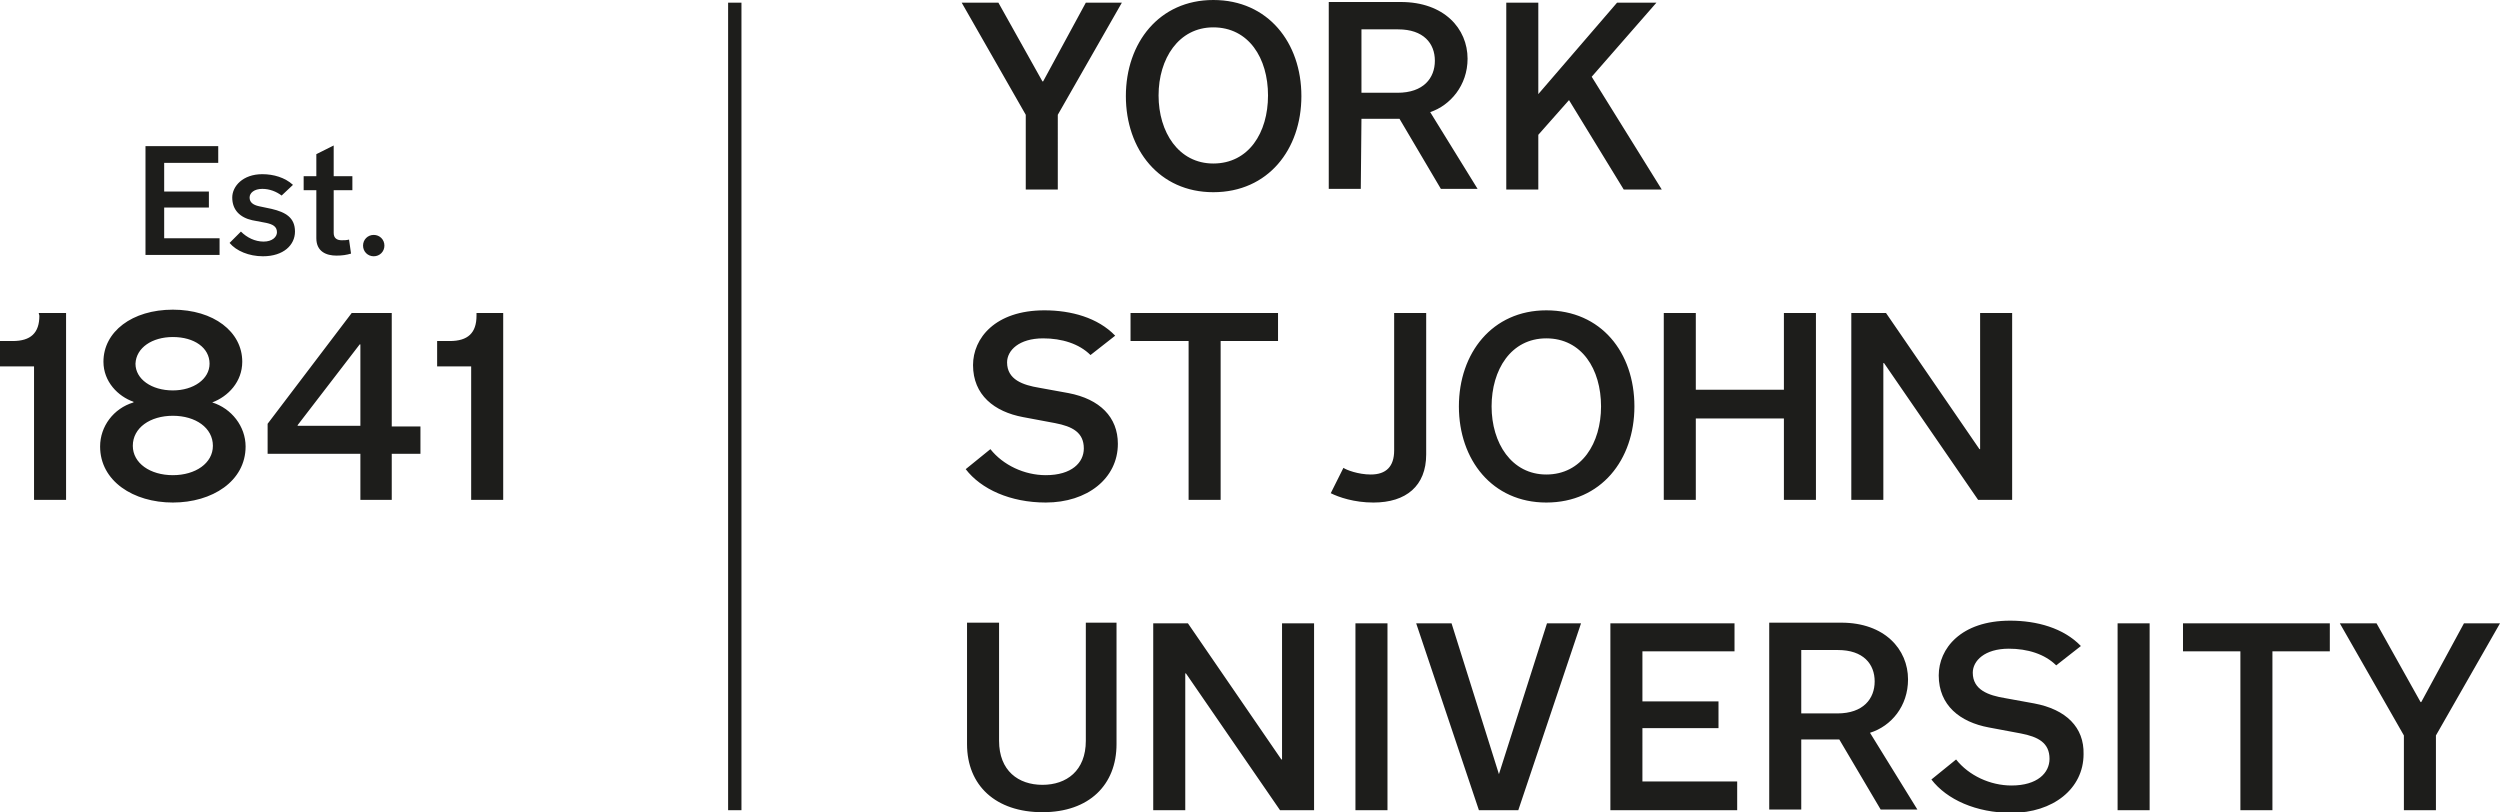 <?xml version="1.0" encoding="UTF-8"?>
<!-- Generator: Adobe Illustrator 22.1.0, SVG Export Plug-In . SVG Version: 6.00 Build 0)  -->
<svg version="1.1" id="Layer_1" xmlns="http://www.w3.org/2000/svg" xmlns:xlink="http://www.w3.org/1999/xlink" x="0px" y="0px" width="374.6px" height="121.7px" viewBox="0 0 374.6 121.7" style="enable-background:new 0 0 374.6 121.7;" xml:space="preserve">
<style type="text/css">
	.st0{fill:none;}
	.st1{fill:#1D1D1B;}
</style>
<path class="st0" d="M-25.6-24.2v170.1h425.2V-24.2H-25.6z"/>
<path class="st1" d="M162.7,111c0,4.5-2.9,6.6-6.5,6.6s-6.5-2.1-6.5-6.6V93.3h-4.8v18.2c0,6.2,4.3,10.2,11.3,10.2  s11.1-4.1,11.1-10.2V93.3h-4.6V111z M203.1,93.4h4.8v28h-4.8V93.4z M192.1,113.8H192l-14-20.4h-5.2v28h4.8v-20.5h0.1l14.1,20.5h5.1  v-28h-4.8L192.1,113.8z M317.3,93.4h4.8v28h-4.8V93.4z M304.8,105.4l-4.4-0.8c-2.4-0.4-4.8-1.2-4.8-3.8c0-1.8,1.8-3.6,5.4-3.6  c2.8,0,5.4,0.8,7.1,2.5l3.7-2.9c-2.6-2.7-6.6-3.8-10.6-3.8c-7.4,0-10.7,4.2-10.7,8.2c0,4.5,3.2,7,7.5,7.8l4.8,0.9  c2.6,0.5,4.3,1.4,4.3,3.8c0,2.1-1.8,4-5.7,4c-3.2,0-6.4-1.5-8.3-3.9l-3.7,3c2.3,3,6.7,5,12,5c6.2,0,10.8-3.6,10.8-8.8  C312.3,109,309.6,106.3,304.8,105.4L304.8,105.4z M327.1,97.6h8.6v23.8h4.8V97.6h8.6v-4.2h-22V97.6z M285.9,101.8  c0-4.5-3.5-8.5-10-8.5h-10.8v28h4.8v-10.5h5.7l6.2,10.5h5.5l-7.1-11.5C283.4,108.8,285.9,105.8,285.9,101.8L285.9,101.8z   M275.3,106.9h-5.4v-9.5h5.5c3.8,0,5.5,2.1,5.5,4.7C280.9,104.7,279.2,106.9,275.3,106.9z M246.1,109.1h11.4v-4h-11.4v-7.5h13.8  v-4.2h-18.6v28h19v-4.3h-14.2L246.1,109.1z M224.6,116l-7.1-22.6h-5.3l9.4,28h5.9l9.4-28h-5.1L224.6,116z M369.2,93.4l-6.4,11.8  h-0.1l-6.6-11.8h-5.5l9.6,16.8v11.2h4.8v-11.2l9.6-16.8L369.2,93.4z M160.1,58.9l-4.4-0.8c-2.4-0.4-4.8-1.2-4.8-3.8  c0-1.8,1.8-3.6,5.4-3.6c2.8,0,5.4,0.8,7.1,2.5l3.7-2.9c-2.6-2.7-6.6-3.8-10.6-3.8c-7.4,0-10.7,4.2-10.7,8.2c0,4.5,3.2,7,7.5,7.8  l4.8,0.9c2.6,0.5,4.3,1.4,4.3,3.8c0,2.1-1.8,4-5.7,4c-3.2,0-6.4-1.5-8.3-3.9l-3.7,3c2.3,3,6.7,5,12,5c6.2,0,10.8-3.6,10.8-8.8  C167.5,62.5,164.8,59.8,160.1,58.9L160.1,58.9z M282.2,54.4h0.1l14.1,20.5h5.1v-28h-4.8v20.4h-0.1l-14-20.4h-5.2v28h4.8V54.4z   M213.7,46.9h-4.8v20.6c0,2.4-1.2,3.6-3.5,3.6c-1.9,0-3.7-0.7-4.1-1l-1.9,3.8c1.2,0.6,3.5,1.4,6.4,1.4c4.9,0,7.9-2.5,7.9-7.2  L213.7,46.9L213.7,46.9z M231.7,46.5c-8.1,0-13.1,6.4-13.1,14.4s5,14.4,13.1,14.4c8.2,0,13.2-6.4,13.2-14.4  C244.9,52.8,239.9,46.5,231.7,46.5z M231.7,71.1c-5.2,0-8.2-4.7-8.2-10.2s2.9-10.2,8.2-10.2c5.3,0,8.2,4.6,8.2,10.2  C239.9,66.4,237,71.1,231.7,71.1z M178.1,74.9h4.8V51.1h8.6v-4.2h-22.1v4.2h8.7V74.9z M254.1,62.7h13.2v12.2h4.8v-28h-4.8v11.5  h-13.2V46.9h-4.8v28h4.8V62.7z M230.5,20.2l4.6-5.2l8.2,13.4h5.7l-10.5-16.9l9.7-11.1h-5.9l-11.8,13.7V0.4h-4.8v28h4.8L230.5,20.2z   M181.8,28.8c8.2,0,13.2-6.4,13.2-14.4S190,0,181.8,0c-8.1,0-13.1,6.4-13.1,14.4S173.7,28.8,181.8,28.8z M181.8,4.1  c5.3,0,8.2,4.6,8.2,10.2s-2.9,10.2-8.2,10.2c-5.2,0-8.2-4.7-8.2-10.2S176.6,4.1,181.8,4.1z M156.3,12.2h-0.1l-6.6-11.8h-5.5  l9.6,16.8v11.2h4.8V17.2l9.6-16.8h-5.4L156.3,12.2z M204,17.8h5.7l6.2,10.5h5.5l-7.1-11.5c3-1,5.6-4,5.6-8c0-4.5-3.5-8.5-10-8.5  h-10.8v28h4.8L204,17.8z M204,4.4h5.5c3.8,0,5.5,2.1,5.5,4.7s-1.7,4.8-5.6,4.8H204C204,13.9,204,4.4,204,4.4z M5.9,47.3  c0,2.6-1.3,3.8-4,3.8H0v3.8h5.1v20h4.8v-28H5.8C5.8,46.9,5.9,47.3,5.9,47.3z M31.8,60.3c2.4-0.9,4.5-3.1,4.5-6.1  c0-4.5-4.3-7.8-10.4-7.8s-10.4,3.3-10.4,7.8c0,3,2.2,5.2,4.5,6v0.1c-3,0.9-5,3.6-5,6.6c0,5.2,5,8.4,10.9,8.4s10.9-3.2,10.9-8.4  C36.8,63.9,34.7,61.2,31.8,60.3z M25.9,50.5c3.2,0,5.5,1.6,5.5,4c0,2.3-2.4,4-5.5,4c-3.2,0-5.6-1.7-5.6-4  C20.4,52.1,22.8,50.5,25.9,50.5z M25.9,71.2c-3.4,0-6-1.8-6-4.4c0-2.7,2.6-4.5,6-4.5s6,1.8,6,4.5C31.9,69.4,29.3,71.2,25.9,71.2z   M58.7,46.9h-6L40.1,63.5V68H54v6.9h4.7V68H63v-4.1h-4.3C58.7,63.9,58.7,46.9,58.7,46.9z M54,63.8h-9.4v-0.1l9.3-12.1H54V63.8z   M71.4,47.3c0,2.6-1.3,3.8-4,3.8h-1.9v3.8h5.1v20h4.8v-28h-4C71.4,46.9,71.4,47.3,71.4,47.3z M109.1,0.4h2v121h-2V0.4z M44.2,34.7  c0-2.1-1.4-2.9-3.5-3.4l-1.9-0.4c-0.9-0.2-1.4-0.6-1.4-1.3s0.7-1.3,1.9-1.3c1.1,0,2.1,0.4,2.9,1l1.7-1.6c-1.2-1.1-2.9-1.6-4.6-1.6  c-2.9,0-4.5,1.8-4.5,3.5c0,1.9,1.2,3,3,3.4l2.1,0.4c0.9,0.2,1.6,0.5,1.6,1.4c0,0.7-0.7,1.4-2,1.4s-2.5-0.6-3.4-1.5l-1.7,1.7  c1,1.2,2.9,2,5,2C42.5,38.4,44.2,36.7,44.2,34.7z M47.4,35.7c0,2,1.5,2.6,3,2.6c0.9,0,1.5-0.1,2.2-0.3l-0.3-2.1  C51.9,36,51.6,36,51.2,36c-0.7,0-1.2-0.3-1.2-1.1v-6.4h2.8v-2.1H50v-4.6l-2.6,1.3v3.3h-1.9v2.1h1.9C47.4,28.5,47.4,35.7,47.4,35.7z   M32.9,35.7h-8.3v-4.6h6.7v-2.4h-6.7v-4.3h8.1v-2.5H21.8v16.3h11.1V35.7z M56,38.4c0.9,0,1.6-0.7,1.6-1.6c0-0.9-0.7-1.6-1.6-1.6  s-1.6,0.7-1.6,1.6C54.4,37.7,55.1,38.4,56,38.4z"/>
</svg>